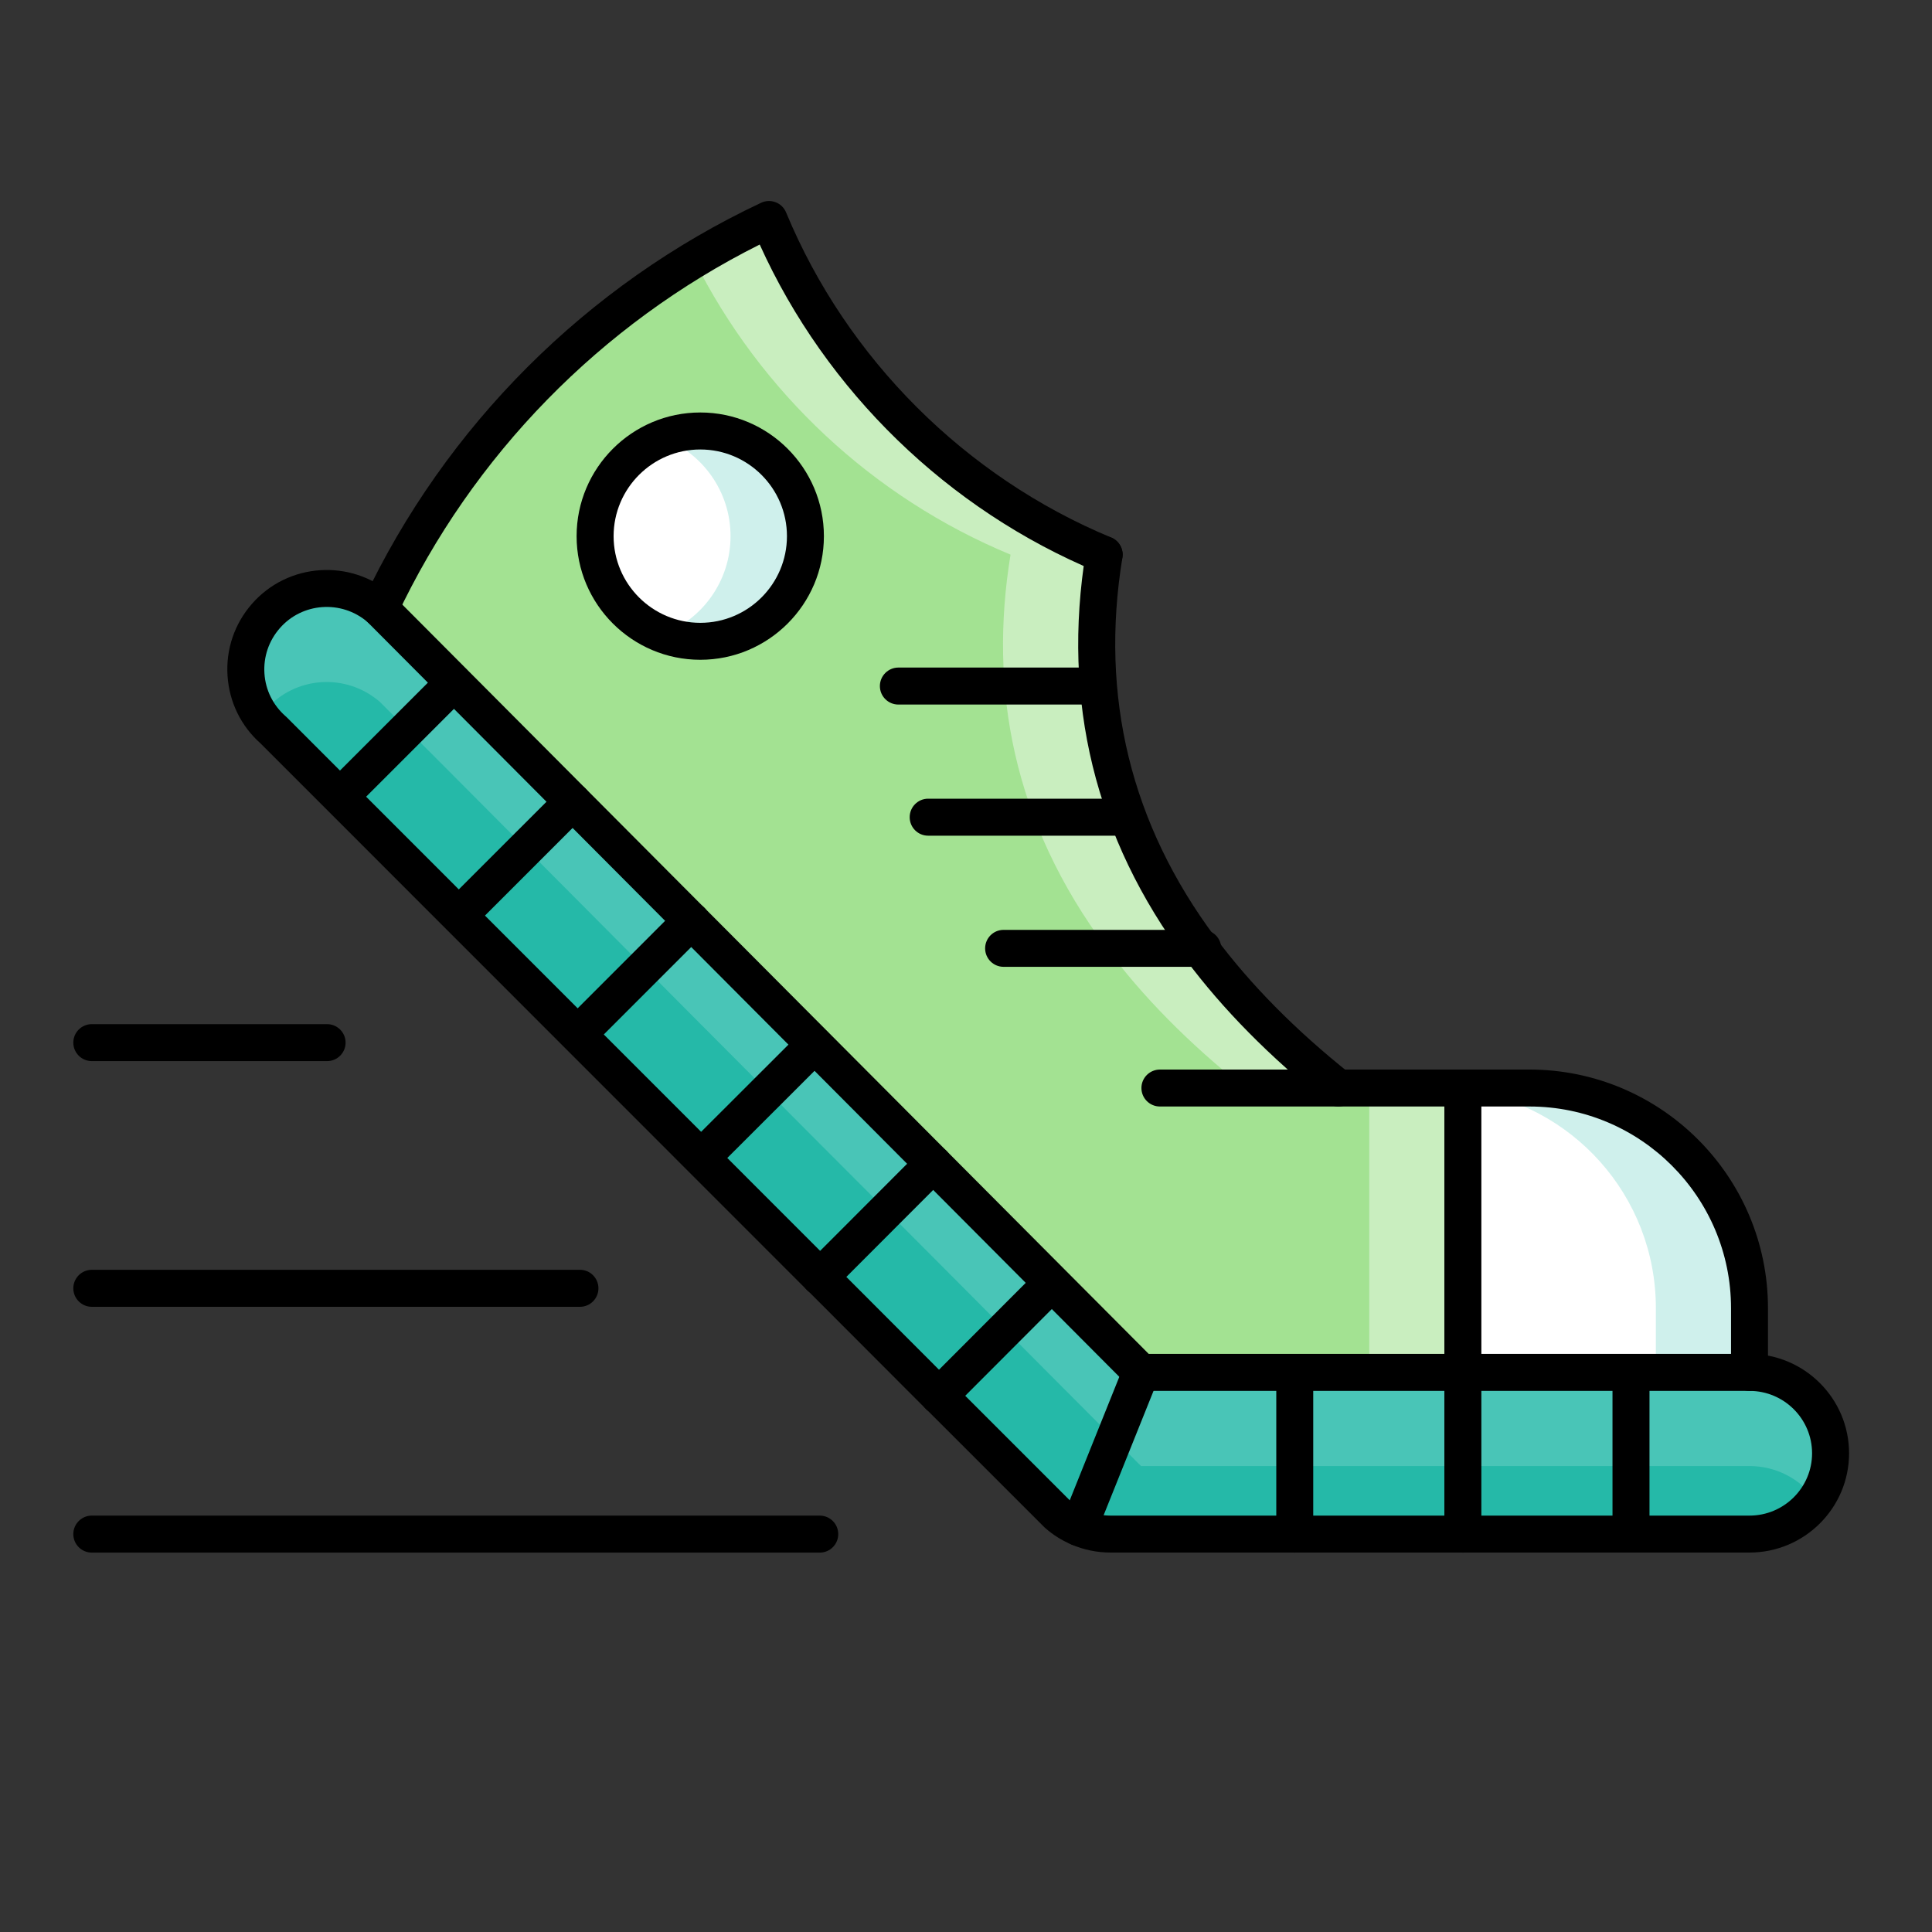<?xml version="1.0" encoding="UTF-8"?>
<svg width="40px" height="40px" viewBox="0 0 40 40" version="1.1" xmlns="http://www.w3.org/2000/svg" xmlns:xlink="http://www.w3.org/1999/xlink">
    <rect x="0" y="0" width="40" height="40" fill="#333333" stroke="none"/>
    <title>deporte_40x40</title>
    <g id="deporte_40x40" stroke="none" stroke-width="1" fill="none" fill-rule="evenodd">
        <g id="Ejercicio/correr" transform="translate(0, 2.5)">
            <g id="shutterstock_360312974" transform="translate(0, -0)">
                <path d="M6.772,19.469 L1.901,19.469 C1.689,19.469 1.518,19.298 1.518,19.086 C1.518,18.875 1.689,18.704 1.901,18.704 L6.772,18.704 C6.983,18.704 7.155,18.875 7.155,19.086 C7.155,19.298 6.983,19.469 6.772,19.469" id="Fill-18" fill="#000000"></path>
                <path d="M36.221,25.914 C37.15,25.914 37.9,26.662 37.9,27.589 C37.9,28.511 37.15,29.261 36.221,29.261 L22.994,29.261 C22.765,29.261 22.538,29.215 22.335,29.126 C22.174,29.058 22.025,28.965 21.891,28.847 L19.443,26.399 L19.439,26.399 L16.982,23.938 L16.978,23.938 L14.518,21.474 L5.659,12.615 C4.965,12.008 4.894,10.952 5.504,10.254 C6.113,9.557 7.169,9.489 7.867,10.096 L9.4,11.632 L11.856,14.1 L14.309,16.567 L16.863,19.131 L19.321,21.594 L21.777,24.062 L23.624,25.914 L36.221,25.914" id="Fill-19" fill="#25B9A8"></path>
                <path d="M5.504,12.192 C6.113,11.495 7.169,11.427 7.867,12.034 L9.4,13.571 L11.856,16.038 L14.309,18.505 L16.863,21.069 L19.321,23.532 L21.777,26 L23.624,27.853 L36.221,27.853 C36.787,27.853 37.285,28.131 37.589,28.557 C37.784,28.283 37.9,27.95 37.9,27.589 C37.9,26.662 37.15,25.914 36.221,25.914 L23.624,25.914 L21.777,24.062 L19.321,21.594 L16.863,19.131 L14.309,16.567 L11.856,14.1 L9.4,11.632 L7.867,10.096 C7.169,9.489 6.113,9.557 5.504,10.254 C4.982,10.851 4.961,11.71 5.399,12.326 C5.432,12.28 5.467,12.235 5.504,12.192" id="Fill-20" fill="#49C5B7"></path>
                <path d="M36.221,24.585 L36.221,25.914 L30.287,25.914 L30.287,20.026 L31.667,20.026 C34.182,20.026 36.221,22.065 36.221,24.585" id="Fill-21" fill="#FFFFFF"></path>
                <path d="M31.667,20.026 L30.287,20.026 L30.287,20.062 C32.539,20.337 34.283,22.255 34.283,24.585 L34.283,25.914 L36.221,25.914 L36.221,24.585 C36.221,22.065 34.182,20.026 31.667,20.026" id="Fill-22" fill="#CFF0EC"></path>
                <path d="M16.675,8.601 C16.675,7.4 15.701,6.423 14.499,6.423 C13.297,6.423 12.321,7.4 12.321,8.601 C12.321,9.801 13.297,10.778 14.499,10.778 C15.701,10.778 16.675,9.801 16.675,8.601 Z M27.711,20.026 L30.287,20.026 L30.287,25.914 L23.624,25.914 L21.777,24.062 L19.321,21.594 L16.863,19.131 L14.309,16.567 L11.856,14.1 L9.4,11.632 L7.867,10.096 C9.534,6.557 12.383,3.708 15.922,2.045 C17.224,5.184 19.722,7.681 22.86,8.983 C22.408,11.749 22.901,14.518 24.854,17.135 C25.589,18.123 26.535,19.09 27.711,20.026 L27.711,20.026 Z" id="Fill-23" fill="#A3E292"></path>
                <path d="M20.922,8.983 C20.47,11.749 20.963,14.518 22.916,17.135 C23.651,18.123 24.597,19.09 25.773,20.026 L27.711,20.026 C26.535,19.09 25.589,18.123 24.854,17.135 C22.901,14.518 22.408,11.749 22.86,8.983 C19.722,7.681 17.224,5.184 15.922,2.045 C15.387,2.296 14.871,2.577 14.37,2.88 C15.747,5.625 18.069,7.799 20.922,8.983" id="Fill-24" fill="#C9EEBF"></path>
                <polygon id="Fill-25" fill="#C9EEBF" points="28.349 25.914 30.287 25.914 30.287 20.026 28.349 20.026"></polygon>
                <path d="M14.499,6.423 C15.701,6.423 16.675,7.4 16.675,8.601 C16.675,9.801 15.701,10.778 14.499,10.778 C13.297,10.778 12.321,9.801 12.321,8.601 C12.321,7.4 13.297,6.423 14.499,6.423" id="Fill-26" fill="#FFFFFF"></path>
                <path d="M14.499,6.423 C14.226,6.423 13.965,6.476 13.724,6.568 C14.542,6.881 15.125,7.673 15.125,8.601 C15.125,9.528 14.542,10.32 13.724,10.633 C13.965,10.725 14.226,10.778 14.499,10.778 C15.701,10.778 16.675,9.801 16.675,8.601 C16.675,7.4 15.701,6.423 14.499,6.423" id="Fill-27" fill="#CFF0EC"></path>
                <path d="M7.867,10.479 C7.812,10.479 7.756,10.467 7.704,10.442 C7.512,10.352 7.43,10.124 7.52,9.933 C9.222,6.319 12.148,3.395 15.759,1.698 C15.854,1.653 15.962,1.65 16.06,1.688 C16.157,1.725 16.235,1.801 16.275,1.898 C17.529,4.921 19.983,7.374 23.007,8.629 C23.202,8.71 23.295,8.934 23.214,9.13 C23.133,9.325 22.909,9.418 22.713,9.337 C19.628,8.056 17.103,5.601 15.729,2.563 C12.443,4.206 9.783,6.925 8.213,10.259 C8.148,10.397 8.01,10.479 7.867,10.479" id="Fill-28" fill="#000000"></path>
                <path d="M36.221,29.644 L22.994,29.644 C22.712,29.644 22.431,29.586 22.181,29.476 C21.986,29.394 21.801,29.278 21.638,29.134 C21.632,29.129 21.626,29.123 21.62,29.117 L19.172,26.67 C19.023,26.52 19.023,26.278 19.172,26.128 C19.322,25.979 19.564,25.979 19.714,26.128 L22.153,28.567 C22.252,28.653 22.363,28.722 22.483,28.773 C22.643,28.843 22.817,28.879 22.994,28.879 L36.221,28.879 C36.936,28.879 37.517,28.3 37.517,27.589 C37.517,26.876 36.936,26.297 36.221,26.297 L23.624,26.297 C23.522,26.297 23.424,26.257 23.353,26.185 L7.606,10.376 C7.068,9.917 6.257,9.974 5.793,10.506 C5.565,10.767 5.452,11.1 5.475,11.444 C5.497,11.787 5.653,12.1 5.911,12.327 C5.918,12.332 5.924,12.338 5.93,12.344 L17.249,23.667 C17.398,23.817 17.398,24.059 17.248,24.208 C17.099,24.358 16.856,24.358 16.707,24.208 L5.397,12.894 C4.99,12.534 4.747,12.037 4.711,11.494 C4.674,10.946 4.854,10.416 5.216,10.002 C5.96,9.15 7.262,9.062 8.118,9.807 C8.125,9.813 8.132,9.819 8.138,9.825 L23.783,25.531 L36.221,25.531 C37.358,25.531 38.283,26.454 38.283,27.589 C38.283,28.722 37.358,29.644 36.221,29.644" id="Fill-29" fill="#000000"></path>
                <path d="M19.439,26.782 C19.341,26.782 19.243,26.744 19.168,26.669 L16.711,24.208 C16.561,24.058 16.562,23.816 16.711,23.667 C16.861,23.518 17.103,23.517 17.253,23.667 L19.71,26.128 C19.86,26.278 19.859,26.52 19.71,26.67 C19.635,26.744 19.537,26.782 19.439,26.782" id="Fill-30" fill="#000000"></path>
                <path d="M36.221,26.297 C36.01,26.297 35.839,26.126 35.839,25.914 L35.839,24.585 C35.839,22.282 33.967,20.409 31.667,20.409 L24.015,20.409 C23.804,20.409 23.632,20.238 23.632,20.026 C23.632,19.815 23.804,19.644 24.015,19.644 L31.667,19.644 C34.389,19.644 36.604,21.86 36.604,24.585 L36.604,25.914 C36.604,26.126 36.433,26.297 36.221,26.297" id="Fill-31" fill="#000000"></path>
                <path d="M27.711,20.409 C27.628,20.409 27.543,20.382 27.473,20.326 C26.298,19.391 25.313,18.394 24.547,17.363 C22.672,14.852 21.978,12.012 22.482,8.921 C22.516,8.713 22.711,8.571 22.922,8.605 C23.13,8.639 23.272,8.836 23.238,9.045 C22.768,11.922 23.415,14.567 25.161,16.905 C25.888,17.884 26.826,18.833 27.95,19.727 C28.115,19.858 28.142,20.099 28.011,20.265 C27.935,20.36 27.824,20.409 27.711,20.409" id="Fill-32" fill="#000000"></path>
                <path d="M30.287,26.297 C30.076,26.297 29.904,26.126 29.904,25.914 L29.904,20.026 C29.904,19.815 30.076,19.644 30.287,19.644 C30.498,19.644 30.67,19.815 30.67,20.026 L30.67,25.914 C30.67,26.126 30.498,26.297 30.287,26.297" id="Fill-33" fill="#000000"></path>
                <path d="M22.724,12.087 L18.6,12.087 C18.389,12.087 18.217,11.916 18.217,11.704 C18.217,11.493 18.389,11.321 18.6,11.321 L22.724,11.321 C22.936,11.321 23.107,11.493 23.107,11.704 C23.107,11.916 22.936,12.087 22.724,12.087" id="Fill-34" fill="#000000"></path>
                <path d="M23.339,14.802 L19.216,14.802 C19.005,14.802 18.834,14.631 18.834,14.419 C18.834,14.208 19.005,14.036 19.216,14.036 L23.339,14.036 C23.55,14.036 23.722,14.208 23.722,14.419 C23.722,14.631 23.55,14.802 23.339,14.802" id="Fill-35" fill="#000000"></path>
                <path d="M24.901,17.517 L20.778,17.517 C20.567,17.517 20.396,17.346 20.396,17.135 C20.396,16.923 20.567,16.752 20.778,16.752 L24.901,16.752 C25.112,16.752 25.284,16.923 25.284,17.135 C25.284,17.346 25.112,17.517 24.901,17.517" id="Fill-36" fill="#000000"></path>
                <path d="M14.499,6.806 C13.509,6.806 12.704,7.611 12.704,8.601 C12.704,9.59 13.509,10.395 14.499,10.395 C15.488,10.395 16.293,9.59 16.293,8.601 C16.293,7.611 15.488,6.806 14.499,6.806 Z M14.499,11.16 C13.087,11.16 11.938,10.012 11.938,8.601 C11.938,7.189 13.087,6.04 14.499,6.04 C15.91,6.04 17.058,7.189 17.058,8.601 C17.058,10.012 15.91,11.16 14.499,11.16 L14.499,11.16 Z" id="Fill-37" fill="#000000"></path>
                <path d="M16.972,29.645 L1.901,29.645 C1.689,29.645 1.518,29.474 1.518,29.262 C1.518,29.051 1.689,28.879 1.901,28.879 L16.972,28.879 C17.184,28.879 17.355,29.051 17.355,29.262 C17.355,29.474 17.184,29.645 16.972,29.645" id="Fill-38" fill="#000000"></path>
                <path d="M12.007,24.556 L1.901,24.556 C1.689,24.556 1.518,24.384 1.518,24.173 C1.518,23.962 1.689,23.79 1.901,23.79 L12.007,23.79 C12.219,23.79 12.39,23.962 12.39,24.173 C12.39,24.384 12.219,24.556 12.007,24.556" id="Fill-39" fill="#000000"></path>
                <path d="M22.334,29.509 C22.287,29.509 22.238,29.5 22.192,29.481 C21.995,29.402 21.9,29.179 21.979,28.983 L23.268,25.772 C23.347,25.576 23.57,25.481 23.766,25.559 C23.962,25.638 24.058,25.861 23.979,26.057 L22.69,29.268 C22.63,29.418 22.486,29.509 22.334,29.509" id="Fill-40" fill="#000000"></path>
                <path d="M26.806,29.645 C26.595,29.645 26.424,29.474 26.424,29.262 L26.424,25.915 C26.424,25.703 26.595,25.532 26.806,25.532 C27.018,25.532 27.189,25.703 27.189,25.915 L27.189,29.262 C27.189,29.474 27.018,29.645 26.806,29.645" id="Fill-41" fill="#000000"></path>
                <path d="M30.287,29.645 C30.076,29.645 29.904,29.474 29.904,29.262 L29.904,25.915 C29.904,25.703 30.076,25.532 30.287,25.532 C30.498,25.532 30.67,25.703 30.67,25.915 L30.67,29.262 C30.67,29.474 30.498,29.645 30.287,29.645" id="Fill-42" fill="#000000"></path>
                <path d="M33.768,29.645 C33.556,29.645 33.385,29.474 33.385,29.262 L33.385,25.915 C33.385,25.703 33.556,25.532 33.768,25.532 C33.979,25.532 34.151,25.703 34.151,25.915 L34.151,29.262 C34.151,29.474 33.979,29.645 33.768,29.645" id="Fill-43" fill="#000000"></path>
                <path d="M7.051,14.365 C6.953,14.365 6.855,14.328 6.781,14.253 C6.631,14.103 6.631,13.861 6.781,13.711 L9.124,11.369 C9.273,11.219 9.516,11.219 9.665,11.369 C9.815,11.518 9.815,11.761 9.665,11.91 L7.322,14.253 C7.247,14.328 7.149,14.365 7.051,14.365" id="Fill-44" fill="#000000"></path>
                <path d="M9.512,16.826 C9.414,16.826 9.316,16.789 9.241,16.714 C9.092,16.564 9.092,16.322 9.241,16.172 L11.584,13.83 C11.734,13.68 11.976,13.68 12.126,13.83 C12.275,13.979 12.275,14.222 12.126,14.371 L9.783,16.714 C9.708,16.789 9.61,16.826 9.512,16.826" id="Fill-45" fill="#000000"></path>
                <path d="M11.973,19.287 C11.875,19.287 11.777,19.25 11.703,19.175 C11.553,19.025 11.553,18.783 11.702,18.634 L14.039,16.296 C14.188,16.148 14.432,16.143 14.581,16.291 C14.731,16.439 14.737,16.676 14.591,16.827 L14.585,16.833 L12.244,19.175 C12.169,19.25 12.071,19.287 11.973,19.287" id="Fill-46" fill="#000000"></path>
                <path d="M14.788,21.744 L14.514,21.476 L14.252,21.197 L16.59,18.862 C16.74,18.713 16.982,18.713 17.132,18.863 C17.281,19.012 17.281,19.255 17.131,19.404 L14.788,21.744" id="Fill-47" fill="#000000"></path>
                <path d="M16.982,24.32 C16.77,24.32 16.597,24.149 16.597,23.937 C16.597,23.819 16.651,23.713 16.735,23.643 L19.051,21.324 C19.2,21.174 19.442,21.174 19.592,21.323 C19.742,21.473 19.742,21.715 19.592,21.865 L17.252,24.208 C17.181,24.28 17.083,24.32 16.982,24.32" id="Fill-48" fill="#000000"></path>
                <path d="M19.443,26.781 C19.231,26.781 19.058,26.61 19.058,26.398 C19.058,26.28 19.112,26.174 19.196,26.104 L21.505,23.791 L21.783,24.055 L22.049,24.33 L22.043,24.336 L19.714,26.669 C19.642,26.741 19.544,26.781 19.443,26.781" id="Fill-49" fill="#000000"></path>
            </g>
        </g>
    </g>
</svg>